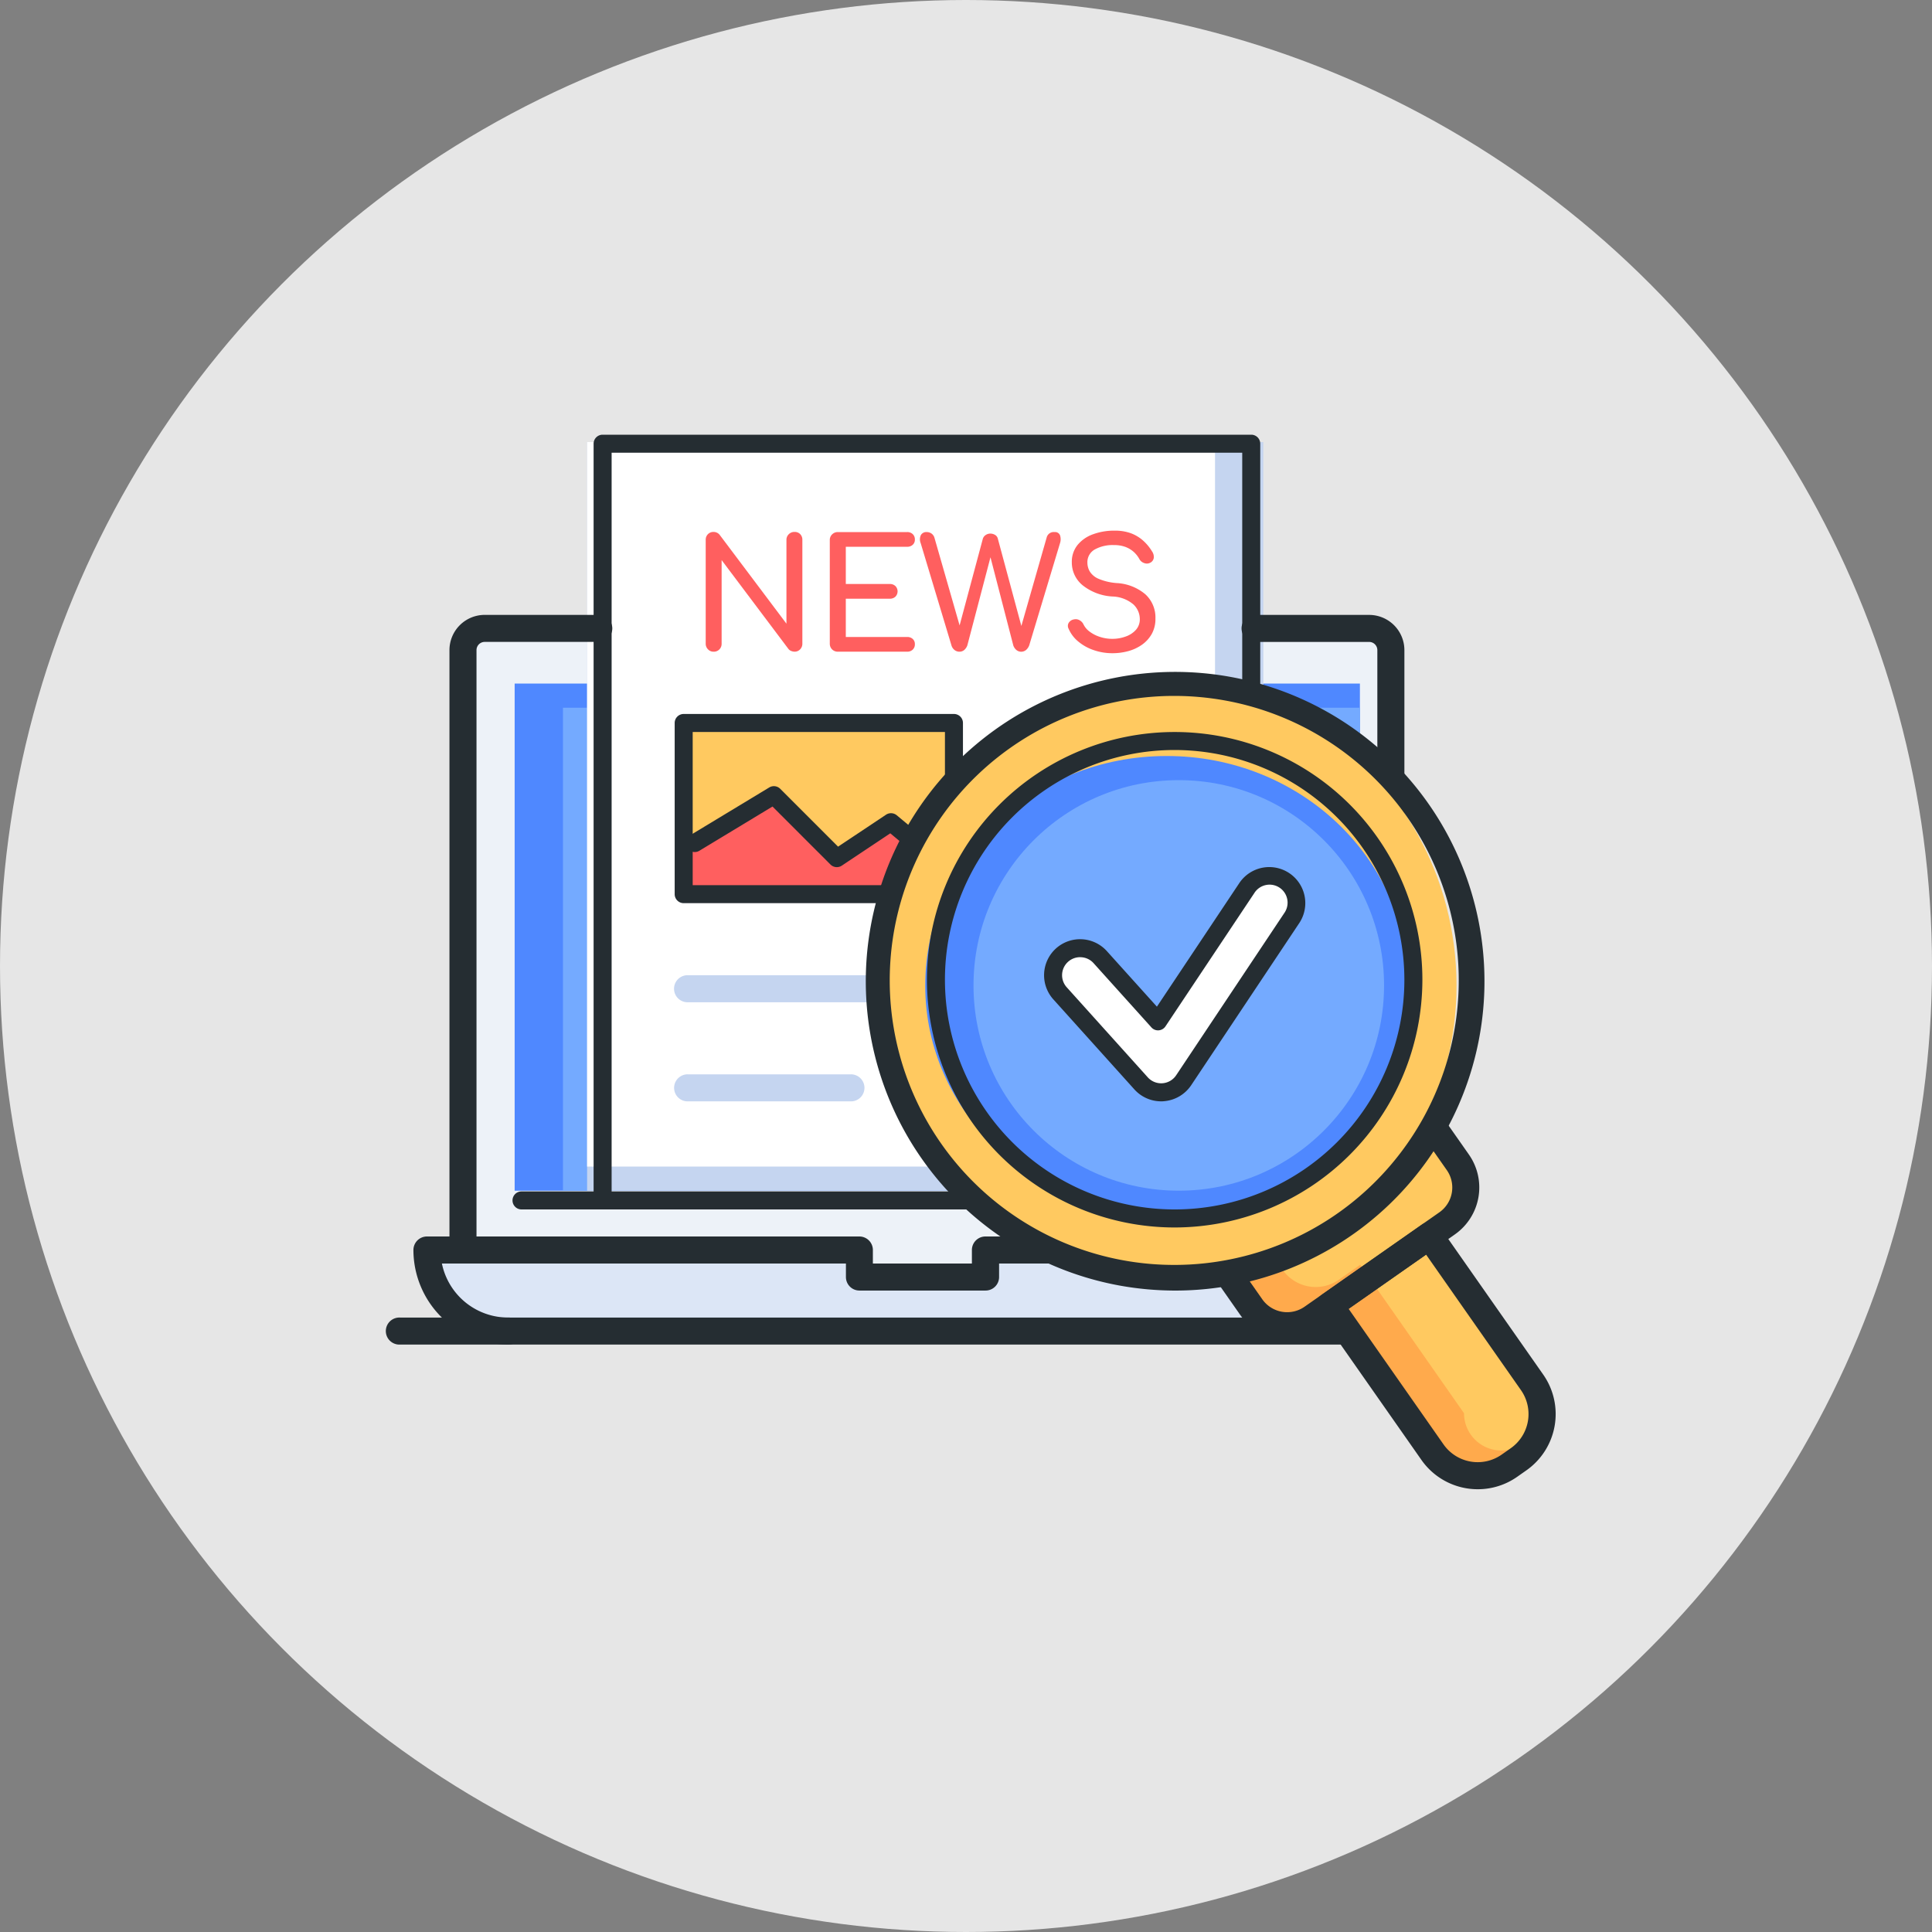 <svg xmlns="http://www.w3.org/2000/svg" width="80" height="80" viewBox="0 0 80 80">
    <rect x="0" y="0" width="80" height="80" fill="#808080" stroke="none"/>
    <circle data-name="타원 52" cx="40" cy="40" r="40" style="opacity:.8;fill:#fff"/>
    <g data-name="그룹 14556" transform="translate(-112 -741)">
        <g data-name="그룹 14550">
            <g data-name="그룹 14540">
                <path data-name="사각형 270" transform="translate(131.311 767.305)" style="fill:#edf2f8" d="M0 0h38v27H0z"/>
                <path data-name="사각형 271" transform="translate(133.311 769.305)" style="fill:#4f88ff" d="M0 0h35v21H0z"/>
                <path data-name="사각형 272" transform="translate(135.311 770.305)" style="fill:#74aaff" d="M0 0h33v20H0z"/>
                <path data-name="패스 6599" d="M155.5 850v1.119h-5.222V850H132a3.357 3.357 0 0 0 3.357 3.357h35.065a3.357 3.357 0 0 0 3.357-3.357z" transform="translate(-2.508 -57.054)" style="fill:#dce6f6"/>
                <path data-name="사각형 273" transform="translate(136.311 759.305)" style="fill:#c5d5f0" d="M0 0h28v31H0z"/>
                <path data-name="사각형 274" transform="translate(136.311 759.305)" style="fill:#fff" d="M0 0h26v30H0z"/>
                <g data-name="그룹 14534">
                    <path data-name="패스 6600" d="M163.772 774.76a.308.308 0 0 1-.232-.1.325.325 0 0 1-.092-.235v-4.293a.322.322 0 0 1 .092-.238.314.314 0 0 1 .232-.092.319.319 0 0 1 .254.12l2.765 3.678v-3.469a.316.316 0 0 1 .1-.238.325.325 0 0 1 .235-.092.312.312 0 0 1 .235.092.327.327 0 0 1 .089.238v4.293a.33.33 0 0 1-.089.235.306.306 0 0 1-.235.1.375.375 0 0 1-.136-.028.272.272 0 0 1-.118-.086l-2.765-3.678v3.462a.324.324 0 0 1-.092.235.316.316 0 0 1-.243.096z" transform="translate(-22.226 -6.775)" style="fill:#ff5f5f"/>
                    <path data-name="패스 6601" d="M177.548 774.76a.325.325 0 0 1-.329-.33v-4.293a.316.316 0 0 1 .1-.238.325.325 0 0 1 .234-.092h2.866a.326.326 0 0 1 .235.085.3.3 0 0 1 .088.225.281.281 0 0 1-.088.216.333.333 0 0 1-.235.083h-2.537v1.541h1.82a.323.323 0 0 1 .235.086.314.314 0 0 1 0 .438.325.325 0 0 1-.235.085h-1.82v1.585h2.537a.331.331 0 0 1 .235.082.281.281 0 0 1 .088.216.3.3 0 0 1-.088.225.323.323 0 0 1-.235.086z" transform="translate(-30.859 -6.775)" style="fill:#ff5f5f"/>
                    <path data-name="패스 6602" d="M188.855 774.76a.319.319 0 0 1-.2-.07.378.378 0 0 1-.127-.19l-1.275-4.236a.411.411 0 0 1 .009-.333.255.255 0 0 1 .238-.124.342.342 0 0 1 .2.06.33.33 0 0 1 .127.187l1.11 3.868h-.139l1.027-3.83a.281.281 0 0 1 .114-.159.341.341 0 0 1 .2-.063.379.379 0 0 1 .194.054.245.245 0 0 1 .117.162l1.034 3.837h-.127l1.116-3.9a.3.3 0 0 1 .323-.216.216.216 0 0 1 .228.136.518.518 0 0 1 0 .32l-1.275 4.23a.46.46 0 0 1-.13.194.314.314 0 0 1-.406 0 .437.437 0 0 1-.124-.184l-1.021-3.944h.152l-1.034 3.938a.457.457 0 0 1-.13.194.3.3 0 0 1-.201.069z" transform="translate(-37.13 -6.775)" style="fill:#ff5f5f"/>
                    <path data-name="패스 6603" d="M205.5 774.727a2.355 2.355 0 0 1-.774-.127 2 2 0 0 1-.64-.355 1.4 1.4 0 0 1-.4-.526.251.251 0 0 1 0-.247.316.316 0 0 1 .225-.146.313.313 0 0 1 .225.035.384.384 0 0 1 .168.181.828.828 0 0 0 .251.292 1.438 1.438 0 0 0 .422.216 1.635 1.635 0 0 0 .52.082 1.6 1.6 0 0 0 .561-.1 1.007 1.007 0 0 0 .416-.276.652.652 0 0 0 .158-.447.836.836 0 0 0-.263-.6 1.4 1.4 0 0 0-.866-.33 2.17 2.17 0 0 1-1.236-.463 1.213 1.213 0 0 1-.45-.958 1.1 1.1 0 0 1 .235-.71 1.454 1.454 0 0 1 .637-.444 2.527 2.527 0 0 1 .9-.152 1.924 1.924 0 0 1 .675.108 1.6 1.6 0 0 1 .5.3 1.954 1.954 0 0 1 .374.45.4.4 0 0 1 .073.263.26.26 0 0 1-.124.194.3.3 0 0 1-.26.032.358.358 0 0 1-.21-.165 1.127 1.127 0 0 0-.247-.311 1.108 1.108 0 0 0-.342-.2 1.331 1.331 0 0 0-.463-.073 1.524 1.524 0 0 0-.786.175.6.6 0 0 0-.317.555.733.733 0 0 0 .1.365.789.789 0 0 0 .361.3 2.362 2.362 0 0 0 .758.178 2 2 0 0 1 1.176.46 1.3 1.3 0 0 1 .422 1.012 1.267 1.267 0 0 1-.149.628 1.373 1.373 0 0 1-.4.447 1.79 1.79 0 0 1-.571.269 2.462 2.462 0 0 1-.659.088z" transform="translate(-47.435 -6.679)" style="fill:#ff5f5f"/>
                </g>
                <g data-name="그룹 14535">
                    <path data-name="패스 6604" d="M196.885 831.119h-9.325a.56.56 0 1 1 0-1.119h9.326a.56.56 0 1 1 0 1.119z" transform="translate(-36.991 -44.514)" style="fill:#c5d5f0"/>
                </g>
                <g data-name="그룹 14536">
                    <path data-name="패스 6605" d="M167.274 831.119h-6.714a.56.56 0 1 1 0-1.119h6.715a.56.56 0 1 1 0 1.119z" transform="translate(-20.063 -44.514)" style="fill:#c5d5f0"/>
                </g>
                <g data-name="그룹 14537">
                    <path data-name="패스 6606" d="M179.957 820.119h-19.4a.56.56 0 1 1 0-1.119h19.4a.56.56 0 1 1 0 1.119z" transform="translate(-20.063 -37.618)" style="fill:#c5d5f0"/>
                </g>
                <g data-name="그룹 14538">
                    <path data-name="패스 6607" d="M204.409 809.119h-4.849a.56.56 0 1 1 0-1.119h4.849a.56.56 0 1 1 0 1.119z" transform="translate(-44.515 -30.721)" style="fill:#c5d5f0"/>
                </g>
                <g data-name="그룹 14539">
                    <path data-name="패스 6608" d="M204.409 798.119h-4.849a.56.56 0 1 1 0-1.119h4.849a.56.56 0 1 1 0 1.119z" transform="translate(-44.515 -23.824)" style="fill:#c5d5f0"/>
                </g>
                <path data-name="사각형 275" transform="translate(140.311 771.305)" style="fill:#ffc960" d="M0 0h11v6H0z"/>
                <path data-name="패스 6609" d="m172.191 802.357-2.611-2.238-2.238 1.492-2.765-2.611-3.577 2.238v1.862h11.191z" transform="translate(-20.69 -25.078)" style="fill:#ff5f5f"/>
            </g>
            <g data-name="그룹 14549">
                <g data-name="그룹 14541">
                    <path data-name="패스 6610" d="M172.2 858.119h-43.64a.56.56 0 1 1 0-1.119h43.64a.56.56 0 1 1 0 1.119z" transform="translate(0 -61.443)" style="fill:#252d32"/>
                </g>
                <g data-name="그룹 14542">
                    <path data-name="패스 6611" d="M229.155 805.485a.56.56 0 0 1-.56-.56v-24.466a.34.34 0 0 0-.339-.339h-4.7a.56.56 0 1 1 0-1.119h4.7a1.46 1.46 0 0 1 1.459 1.459v24.467a.56.56 0 0 1-.56.558z" transform="translate(-59.562 -12.539)" style="fill:#252d32"/>
                </g>
                <g data-name="그룹 14543">
                    <path data-name="패스 6612" d="M135.56 805.485a.56.56 0 0 1-.56-.56v-24.466a1.46 1.46 0 0 1 1.459-1.459h4.7a.56.56 0 1 1 0 1.119h-4.7a.34.34 0 0 0-.339.339v24.467a.56.56 0 0 1-.56.56z" transform="translate(-4.389 -12.539)" style="fill:#252d32"/>
                </g>
                <g data-name="그룹 14544">
                    <path data-name="패스 6613" d="M169.609 852.476a.56.56 0 1 1 0-1.119 2.8 2.8 0 0 0 2.742-2.238h-17.1v.56a.56.56 0 0 1-.56.56h-5.222a.56.56 0 0 1-.56-.56v-.56h-16.73a2.8 2.8 0 0 0 2.742 2.238.56.56 0 1 1 0 1.119A3.921 3.921 0 0 1 131 848.56a.56.56 0 0 1 .56-.56h17.905a.56.56 0 0 1 .56.56v.56h4.1v-.56a.56.56 0 0 1 .56-.56h18.278a.56.56 0 0 1 .56.56 3.921 3.921 0 0 1-3.914 3.916z" transform="translate(-1.881 -55.8)" style="fill:#252d32"/>
                </g>
                <g data-name="그룹 14545">
                    <path data-name="패스 6614" d="M175.946 843.746h-33.573a.373.373 0 1 1 0-.746h33.573a.373.373 0 1 1 0 .746z" transform="translate(-8.778 -52.666)" style="fill:#252d32"/>
                </g>
                <g data-name="그룹 14546">
                    <path data-name="패스 6615" d="M178.231 790.707a.373.373 0 0 1-.373-.373v-30.588h-26.112v30.588a.373.373 0 0 1-.746 0v-30.961a.373.373 0 0 1 .373-.373h26.858a.373.373 0 0 1 .373.373v30.961a.373.373 0 0 1-.373.373z" transform="translate(-14.42)" style="fill:#252d32"/>
                </g>
                <g data-name="그룹 14547">
                    <path data-name="패스 6616" d="M171.564 797.834h-11.191a.373.373 0 0 1-.373-.373v-7.088a.373.373 0 0 1 .373-.373h11.191a.373.373 0 0 1 .373.373v7.088a.373.373 0 0 1-.373.373zm-10.818-.746h10.445v-6.341h-10.445z" transform="translate(-20.063 -19.436)" style="fill:#252d32"/>
                </g>
                <g data-name="그룹 14548">
                    <path data-name="패스 6617" d="M171.936 801.73a.374.374 0 0 1-.239-.086l-2.024-1.687-2.007 1.338a.373.373 0 0 1-.471-.047l-2.4-2.4-3.036 1.836a.373.373 0 0 1-.386-.638l3.286-1.987a.371.371 0 0 1 .457.055l2.395 2.395 1.984-1.322a.374.374 0 0 1 .446.023l2.238 1.865a.373.373 0 0 1-.24.66z" transform="translate(-20.808 -24.451)" style="fill:#252d32"/>
                </g>
            </g>
        </g>
        <path data-name="패스 6618" d="m233.747 846.318-4.3-6.146 1.034-.724a1.673 1.673 0 0 0 .411-2.33l-1.179-1.684-8.386 5.872 1.179 1.684a1.673 1.673 0 0 0 2.33.411l.882-.617 4.3 6.146a2.215 2.215 0 0 0 3.086.544l.1-.07a2.215 2.215 0 0 0 .543-3.086z" transform="translate(-58.511 -47.923)" style="fill:#ffaa4c"/>
        <path data-name="패스 6619" d="m233.285 839.084-.283-.4.612-.428a1.658 1.658 0 0 0-.286-1.133l-1.179-1.684-6.934 4.855.846 1.208a1.673 1.673 0 0 0 2.33.411l.882-.617 4.3 6.146a1.545 1.545 0 1 0 2.611-1.12l-4.3-6.146 1.034-.724a1.66 1.66 0 0 0 .367-.368z" transform="translate(-60.951 -47.923)" style="fill:#ffc960"/>
        <ellipse data-name="타원 58" cx="12" cy="12.5" rx="12" ry="12.5" transform="translate(148.311 769.304)" style="fill:#ffc960"/>
        <ellipse data-name="타원 59" cx="10" cy="9.5" rx="10" ry="9.5" transform="translate(150.311 772.304)" style="fill:#4f88ff"/>
        <circle data-name="타원 60" cx="8.5" cy="8.5" r="8.5" transform="translate(152.311 773.304)" style="fill:#74aaff"/>
        <path data-name="패스 6620" d="M206.476 816.952a1.119 1.119 0 0 1-.832-.37l-3.357-3.73a1.119 1.119 0 0 1 1.663-1.5l2.394 2.659 3.677-5.516a1.119 1.119 0 1 1 1.862 1.241l-4.476 6.715a1.119 1.119 0 0 1-.85.5z" transform="translate(-46.396 -30.721)" style="fill:#fff"/>
        <g data-name="그룹 14551">
            <path data-name="패스 6621" d="M193.893 810.736a13.008 13.008 0 0 1-2.262-.2 12.809 12.809 0 1 1 2.262.2zm-.052-24.624a11.781 11.781 0 1 0 2.065.181 11.879 11.879 0 0 0-2.065-.181z" transform="translate(-33.226 -16.296)" style="fill:#252d32"/>
        </g>
        <g data-name="그룹 14552">
            <path data-name="패스 6622" d="M223.062 844.036a2.375 2.375 0 0 1-1.949-1.012l-.884-1.263a.559.559 0 0 1 .917-.642l.884 1.263a1.259 1.259 0 0 0 1.75.309l5.581-3.908a1.255 1.255 0 0 0 .309-1.75l-.884-1.262a.56.56 0 0 1 .917-.642l.884 1.262A2.375 2.375 0 0 1 230 839.7l-5.581 3.908a2.365 2.365 0 0 1-1.357.428z" transform="translate(-57.762 -47.582)" style="fill:#252d32"/>
        </g>
        <g data-name="그룹 14553">
            <path data-name="패스 6623" d="M237.913 857.475a2.844 2.844 0 0 1-2.334-1.212l-4.252-6.073a.559.559 0 0 1 .137-.779l4.128-2.891a.559.559 0 0 1 .779.138l4.253 6.073a2.848 2.848 0 0 1-.7 3.962l-.383.269a2.835 2.835 0 0 1-1.628.513zm-5.349-7.469 3.931 5.615a1.728 1.728 0 0 0 2.4.424l.383-.269a1.727 1.727 0 0 0 .425-2.4l-3.931-5.615z" transform="translate(-64.72 -54.809)" style="fill:#252d32"/>
        </g>
        <g data-name="그룹 14554">
            <path data-name="패스 6624" d="M198.258 812.517a10.258 10.258 0 1 1 10.258-10.258 10.27 10.27 0 0 1-10.258 10.258zm0-19.771a9.512 9.512 0 1 0 9.512 9.512 9.523 9.523 0 0 0-9.512-9.512z" transform="translate(-37.618 -20.69)" style="fill:#252d32"/>
        </g>
        <g data-name="그룹 14555">
            <path data-name="패스 6625" d="M205.851 816.7a1.493 1.493 0 0 1-1.109-.494l-3.357-3.73a1.494 1.494 0 0 1 .111-2.107 1.493 1.493 0 0 1 2.107.111l2.072 2.3 3.411-5.116a1.492 1.492 0 1 1 2.483 1.656l-4.476 6.715a1.5 1.5 0 0 1-1.134.66c-.038.005-.073.005-.108.005zm-3.358-5.969a.746.746 0 0 0-.553 1.245l3.357 3.73a.746.746 0 0 0 1.175-.085l4.476-6.715a.746.746 0 1 0-1.241-.827l-3.677 5.516a.372.372 0 0 1-.283.165.365.365 0 0 1-.3-.122l-2.394-2.659a.74.74 0 0 0-.516-.246z" transform="translate(-45.77 -30.096)" style="fill:#252d32"/>
        </g>
    </g>
</svg>
